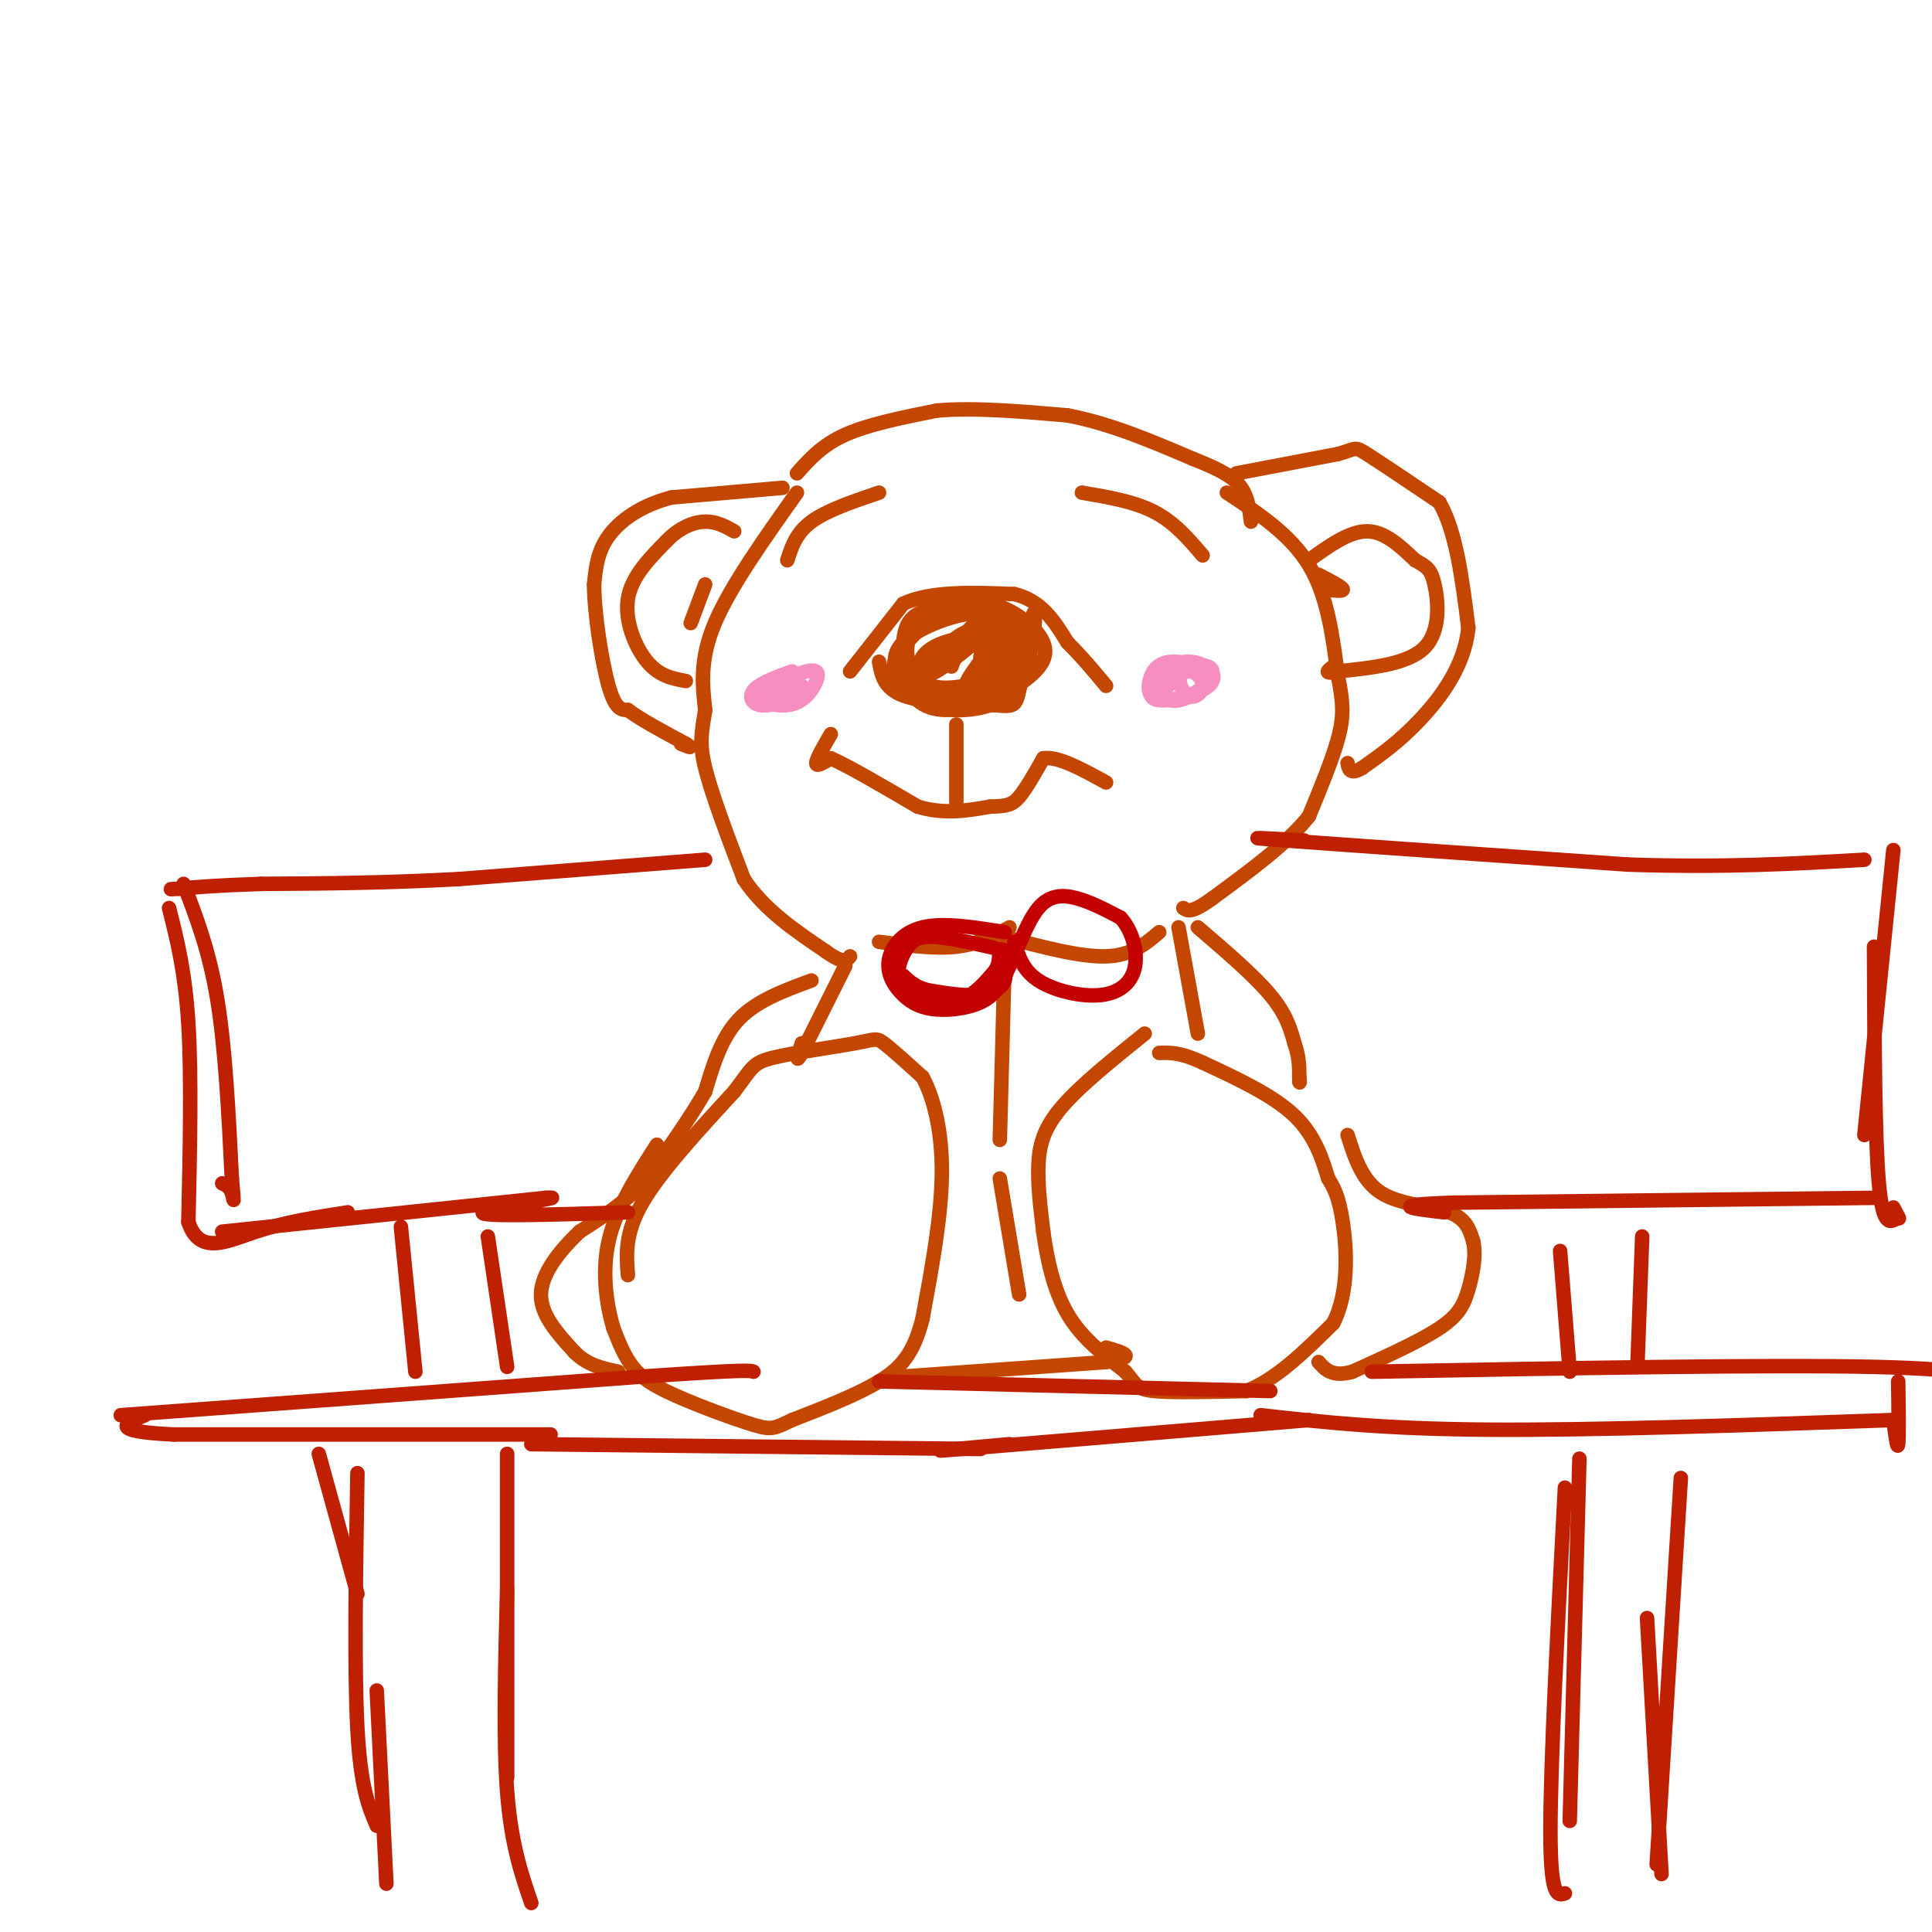 <svg viewBox='0 0 400 400' version='1.1' xmlns='http://www.w3.org/2000/svg' xmlns:xlink='http://www.w3.org/1999/xlink'><g fill='none' stroke='#C34701' stroke-width='3' stroke-linecap='round' stroke-linejoin='round'><path d='M176,139c0.000,0.000 11.000,-14.000 11,-14'/><path d='M187,125c5.667,-2.667 14.333,-2.333 23,-2'/><path d='M210,123c5.667,1.333 8.333,5.667 11,10'/><path d='M221,133c3.167,3.167 5.583,6.083 8,9'/><path d='M182,137c0.500,2.750 1.000,5.500 5,7c4.000,1.500 11.500,1.750 19,2'/><path d='M206,146c3.933,0.356 4.267,0.244 5,-3c0.733,-3.244 1.867,-9.622 3,-16'/><path d='M214,127c0.511,-0.711 0.289,5.511 -1,9c-1.289,3.489 -3.644,4.244 -6,5'/><path d='M207,141c-1.333,0.833 -1.667,0.417 -2,0'/><path d='M209,129c-4.800,6.156 -9.600,12.311 -9,13c0.600,0.689 6.600,-4.089 8,-6c1.400,-1.911 -1.800,-0.956 -5,0'/><path d='M203,136c0.493,-2.581 4.225,-9.034 2,-8c-2.225,1.034 -10.407,9.555 -10,9c0.407,-0.555 9.405,-10.188 9,-10c-0.405,0.188 -10.212,10.195 -11,12c-0.788,1.805 7.442,-4.591 11,-8c3.558,-3.409 2.445,-3.831 0,-4c-2.445,-0.169 -6.223,-0.084 -10,0'/><path d='M194,127c-2.949,0.866 -5.320,3.031 -6,6c-0.680,2.969 0.332,6.743 4,6c3.668,-0.743 9.991,-6.001 13,-9c3.009,-2.999 2.704,-3.738 -1,-4c-3.704,-0.262 -10.806,-0.047 -14,3c-3.194,3.047 -2.481,8.925 -1,12c1.481,3.075 3.730,3.347 7,3c3.270,-0.347 7.561,-1.311 10,-3c2.439,-1.689 3.025,-4.102 3,-7c-0.025,-2.898 -0.661,-6.280 -3,-8c-2.339,-1.720 -6.383,-1.777 -10,0c-3.617,1.777 -6.809,5.389 -10,9'/><path d='M186,135c-1.728,3.004 -1.050,6.012 1,8c2.050,1.988 5.470,2.954 9,3c3.530,0.046 7.171,-0.828 11,-4c3.829,-3.172 7.846,-8.641 5,-12c-2.846,-3.359 -12.554,-4.607 -18,-4c-5.446,0.607 -6.631,3.068 -7,7c-0.369,3.932 0.078,9.334 3,12c2.922,2.666 8.318,2.594 13,0c4.682,-2.594 8.650,-7.712 10,-11c1.350,-3.288 0.084,-4.747 -3,-6c-3.084,-1.253 -7.984,-2.299 -12,-2c-4.016,0.299 -7.147,1.943 -9,4c-1.853,2.057 -2.426,4.529 -3,7'/><path d='M186,137c-0.281,2.734 0.517,6.069 4,8c3.483,1.931 9.649,2.457 14,1c4.351,-1.457 6.885,-4.896 8,-8c1.115,-3.104 0.812,-5.874 -1,-8c-1.812,-2.126 -5.132,-3.609 -10,-3c-4.868,0.609 -11.282,3.310 -14,6c-2.718,2.690 -1.739,5.371 0,8c1.739,2.629 4.238,5.208 9,5c4.762,-0.208 11.787,-3.202 15,-6c3.213,-2.798 2.612,-5.399 1,-8c-1.612,-2.601 -4.236,-5.202 -8,-6c-3.764,-0.798 -8.667,0.208 -12,2c-3.333,1.792 -5.095,4.369 -5,7c0.095,2.631 2.048,5.315 4,8'/><path d='M191,143c2.316,2.127 6.106,3.444 10,3c3.894,-0.444 7.893,-2.650 11,-5c3.107,-2.350 5.324,-4.845 4,-8c-1.324,-3.155 -6.187,-6.969 -11,-8c-4.813,-1.031 -9.574,0.722 -13,3c-3.426,2.278 -5.516,5.080 -6,8c-0.484,2.920 0.636,5.957 3,8c2.364,2.043 5.970,3.092 10,3c4.030,-0.092 8.483,-1.326 11,-4c2.517,-2.674 3.097,-6.788 1,-9c-2.097,-2.212 -6.871,-2.521 -11,-2c-4.129,0.521 -7.612,1.871 -9,4c-1.388,2.129 -0.682,5.037 2,6c2.682,0.963 7.341,-0.018 12,-1'/><path d='M205,141c2.635,-1.290 3.223,-4.015 3,-6c-0.223,-1.985 -1.258,-3.232 -3,-4c-1.742,-0.768 -4.191,-1.059 -7,1c-2.809,2.059 -5.976,6.469 -6,9c-0.024,2.531 3.097,3.184 6,3c2.903,-0.184 5.589,-1.203 6,-4c0.411,-2.797 -1.454,-7.370 -3,-8c-1.546,-0.630 -2.773,2.685 -4,6'/><path d='M172,152c-1.500,2.583 -3.000,5.167 -3,6c0.000,0.833 1.500,-0.083 3,-1'/><path d='M172,157c3.500,1.500 10.750,5.750 18,10'/><path d='M190,167c5.500,1.667 10.250,0.833 15,0'/><path d='M205,167c3.444,-0.089 4.556,-0.311 6,-2c1.444,-1.689 3.222,-4.844 5,-8'/><path d='M216,157c3.000,-0.500 8.000,2.250 13,5'/><path d='M198,150c0.000,0.000 0.000,16.000 0,16'/><path d='M224,102c5.417,0.917 10.833,1.833 15,4c4.167,2.167 7.083,5.583 10,9'/><path d='M182,102c-5.417,1.833 -10.833,3.667 -14,6c-3.167,2.333 -4.083,5.167 -5,8'/><path d='M256,98c0.000,0.000 21.000,-4.000 21,-4'/><path d='M277,94c3.933,-1.067 3.267,-1.733 6,0c2.733,1.733 8.867,5.867 15,10'/><path d='M298,104c3.500,6.000 4.750,16.000 6,26'/><path d='M304,130c-0.756,7.822 -5.644,14.378 -10,19c-4.356,4.622 -8.178,7.311 -12,10'/><path d='M282,159c-2.500,1.500 -2.750,0.250 -3,-1'/><path d='M274,122c2.083,0.250 4.167,0.500 4,0c-0.167,-0.500 -2.583,-1.750 -5,-3'/><path d='M271,116c4.167,-3.000 8.333,-6.000 12,-6c3.667,0.000 6.833,3.000 10,6'/><path d='M293,116c2.357,1.345 3.250,1.708 4,5c0.750,3.292 1.357,9.512 -2,13c-3.357,3.488 -10.679,4.244 -18,5'/><path d='M277,139c-3.167,0.667 -2.083,-0.167 -1,-1'/><path d='M162,101c0.000,0.000 -23.000,2.000 -23,2'/><path d='M139,103c-6.333,1.644 -10.667,4.756 -13,8c-2.333,3.244 -2.667,6.622 -3,10'/><path d='M123,121c0.022,6.000 1.578,16.000 3,21c1.422,5.000 2.711,5.000 4,5'/><path d='M130,147c2.667,2.000 7.333,4.500 12,7'/><path d='M142,154c1.833,1.167 0.417,0.583 -1,0'/><path d='M142,141c-2.756,-0.511 -5.511,-1.022 -8,-4c-2.489,-2.978 -4.711,-8.422 -4,-13c0.711,-4.578 4.356,-8.289 8,-12'/><path d='M138,112c2.756,-2.844 5.644,-3.956 8,-4c2.356,-0.044 4.178,0.978 6,2'/><path d='M146,121c0.000,0.000 -3.000,8.000 -3,8'/><path d='M165,102c-6.917,9.750 -13.833,19.500 -17,27c-3.167,7.500 -2.583,12.750 -2,18'/><path d='M146,147c-0.667,4.444 -1.333,6.556 0,12c1.333,5.444 4.667,14.222 8,23'/><path d='M154,182c4.167,6.333 10.583,10.667 17,15'/><path d='M171,197c3.667,2.667 4.333,1.833 5,1'/><path d='M165,98c2.583,-2.917 5.167,-5.833 10,-8c4.833,-2.167 11.917,-3.583 19,-5'/><path d='M194,85c7.667,-0.667 17.333,0.167 27,1'/><path d='M221,86c8.833,1.667 17.417,5.333 26,9'/><path d='M247,95c6.178,2.422 8.622,3.978 10,6c1.378,2.022 1.689,4.511 2,7'/><path d='M254,102c6.583,4.333 13.167,8.667 17,15c3.833,6.333 4.917,14.667 6,23'/><path d='M277,140c1.200,5.756 1.200,8.644 0,13c-1.200,4.356 -3.600,10.178 -6,16'/><path d='M271,169c-4.333,5.500 -12.167,11.250 -20,17'/><path d='M251,186c-4.333,3.167 -5.167,2.583 -6,2'/><path d='M175,200c0.000,0.000 -9.000,18.000 -9,18'/><path d='M166,218c-1.500,2.667 -0.750,0.333 0,-2'/><path d='M130,264c-0.333,-4.333 -0.667,-8.667 3,-15c3.667,-6.333 11.333,-14.667 19,-23'/><path d='M152,226c3.791,-4.984 3.769,-5.944 8,-7c4.231,-1.056 12.716,-2.207 17,-3c4.284,-0.793 4.367,-1.226 6,0c1.633,1.226 4.817,4.113 8,7'/><path d='M191,223c2.311,4.200 4.089,11.200 4,20c-0.089,8.800 -2.044,19.400 -4,30'/><path d='M191,273c-1.822,7.200 -4.378,10.200 -9,13c-4.622,2.800 -11.311,5.400 -18,8'/><path d='M164,294c-3.758,1.758 -4.152,2.152 -8,1c-3.848,-1.152 -11.152,-3.848 -16,-6c-4.848,-2.152 -7.242,-3.758 -9,-6c-1.758,-2.242 -2.879,-5.121 -4,-8'/><path d='M127,275c-1.289,-4.356 -2.511,-11.244 -1,-18c1.511,-6.756 5.756,-13.378 10,-20'/><path d='M237,214c-6.600,5.311 -13.200,10.622 -17,15c-3.800,4.378 -4.800,7.822 -5,12c-0.200,4.178 0.400,9.089 1,14'/><path d='M216,255c0.733,5.422 2.067,11.978 5,17c2.933,5.022 7.467,8.511 12,12'/><path d='M233,284c2.356,2.756 2.244,3.644 6,4c3.756,0.356 11.378,0.178 19,0'/><path d='M258,288c6.167,-2.333 12.083,-8.167 18,-14'/><path d='M276,274c3.378,-6.444 2.822,-15.556 2,-21c-0.822,-5.444 -1.911,-7.222 -3,-9'/><path d='M275,244c-1.178,-3.800 -2.622,-8.800 -7,-13c-4.378,-4.200 -11.689,-7.600 -19,-11'/><path d='M249,220c-4.667,-2.167 -6.833,-2.083 -9,-2'/><path d='M244,192c0.000,0.000 4.000,22.000 4,22'/><path d='M248,192c5.833,5.000 11.667,10.000 15,14c3.333,4.000 4.167,7.000 5,10'/><path d='M268,216c1.000,2.833 1.000,4.917 1,7'/><path d='M269,223c0.167,1.333 0.083,1.167 0,1'/><path d='M279,235c1.511,4.756 3.022,9.511 7,12c3.978,2.489 10.422,2.711 14,4c3.578,1.289 4.289,3.644 5,6'/><path d='M305,257c0.690,2.821 -0.083,6.875 -1,10c-0.917,3.125 -1.976,5.321 -6,8c-4.024,2.679 -11.012,5.839 -18,9'/><path d='M280,284c-4.167,1.167 -5.583,-0.417 -7,-2'/><path d='M168,203c-5.667,2.083 -11.333,4.167 -15,8c-3.667,3.833 -5.333,9.417 -7,15'/><path d='M146,226c-3.167,5.500 -7.583,11.750 -12,18'/><path d='M134,244c-4.333,4.833 -9.167,7.917 -14,11'/><path d='M120,255c-4.267,4.067 -7.933,8.733 -8,13c-0.067,4.267 3.467,8.133 7,12'/><path d='M119,280c2.667,2.667 5.833,3.333 9,4'/><path d='M187,285c0.000,0.000 42.000,-3.000 42,-3'/><path d='M229,282c7.000,-1.000 3.500,-2.000 0,-3'/><path d='M208,199c0.000,0.000 -1.000,37.000 -1,37'/><path d='M207,244c0.000,0.000 4.000,24.000 4,24'/><path d='M182,195c5.750,0.750 11.500,1.500 16,1c4.500,-0.500 7.750,-2.250 11,-4'/><path d='M208,194c7.833,2.083 15.667,4.167 21,4c5.333,-0.167 8.167,-2.583 11,-5'/></g>
<g fill='none' stroke='#F68FBF' stroke-width='3' stroke-linecap='round' stroke-linejoin='round'><path d='M245,138c-2.405,1.268 -4.810,2.536 -6,4c-1.190,1.464 -1.166,3.124 2,3c3.166,-0.124 9.474,-2.033 10,-4c0.526,-1.967 -4.731,-3.991 -8,-4c-3.269,-0.009 -4.550,1.998 -5,4c-0.450,2.002 -0.069,4.001 3,4c3.069,-0.001 8.826,-2.000 10,-4c1.174,-2.000 -2.236,-4.000 -5,-4c-2.764,-0.000 -4.882,2.000 -7,4'/><path d='M239,141c-0.473,1.866 1.844,4.531 5,4c3.156,-0.531 7.150,-4.258 7,-6c-0.150,-1.742 -4.443,-1.500 -6,0c-1.557,1.500 -0.376,4.258 1,5c1.376,0.742 2.947,-0.531 3,-2c0.053,-1.469 -1.414,-3.134 -3,-3c-1.586,0.134 -3.293,2.067 -5,4'/><path d='M164,139c-3.415,1.230 -6.831,2.461 -8,4c-1.169,1.539 -0.092,3.387 3,3c3.092,-0.387 8.198,-3.011 7,-4c-1.198,-0.989 -8.699,-0.345 -10,1c-1.301,1.345 3.600,3.392 7,3c3.400,-0.392 5.300,-3.221 6,-5c0.700,-1.779 0.200,-2.508 -2,-2c-2.200,0.508 -6.100,2.254 -10,4'/><path d='M157,143c-0.667,0.667 2.667,0.333 6,0'/></g>
<g fill='none' stroke='#BF2001' stroke-width='3' stroke-linecap='round' stroke-linejoin='round'><path d='M146,178c0.000,0.000 -51.000,4.000 -51,4'/><path d='M95,182c-15.333,0.833 -28.167,0.917 -41,1'/><path d='M54,183c-9.667,0.333 -13.333,0.667 -17,1'/><path d='M37,184c-2.833,0.167 -1.417,0.083 0,0'/><path d='M38,183c2.667,6.917 5.333,13.833 7,24c1.667,10.167 2.333,23.583 3,37'/><path d='M48,244c0.556,6.511 0.444,4.289 0,3c-0.444,-1.289 -1.222,-1.644 -2,-2'/><path d='M35,188c1.667,6.583 3.333,13.167 4,24c0.667,10.833 0.333,25.917 0,41'/><path d='M39,253c2.267,7.000 7.933,4.000 14,2c6.067,-2.000 12.533,-3.000 19,-4'/><path d='M46,255c0.000,0.000 67.000,-7.000 67,-7'/><path d='M113,248c6.200,-0.422 -11.800,2.022 -13,3c-1.200,0.978 14.400,0.489 30,0'/><path d='M270,174c-7.583,-0.417 -15.167,-0.833 -4,0c11.167,0.833 41.083,2.917 71,5'/><path d='M337,179c20.000,0.667 34.500,-0.167 49,-1'/><path d='M392,176c0.000,0.000 -6.000,59.000 -6,59'/><path d='M388,196c0.083,19.833 0.167,39.667 1,49c0.833,9.333 2.417,8.167 4,7'/><path d='M393,252c0.500,0.833 -0.250,-0.583 -1,-2'/><path d='M388,248c0.000,0.000 -87.000,1.000 -87,1'/><path d='M301,249c-14.833,0.500 -8.417,1.250 -2,2'/><path d='M340,256c0.000,0.000 -1.000,27.000 -1,27'/><path d='M323,259c0.000,0.000 2.000,25.000 2,25'/><path d='M83,254c0.000,0.000 3.000,30.000 3,30'/><path d='M101,256c0.000,0.000 4.000,27.000 4,27'/><path d='M25,293c0.000,0.000 108.000,-8.000 108,-8'/><path d='M133,285c21.833,-1.500 22.417,-1.250 23,-1'/><path d='M182,286c0.000,0.000 81.000,2.000 81,2'/><path d='M284,284c41.000,-0.750 82.000,-1.500 104,-1c22.000,0.500 25.000,2.250 28,4'/><path d='M416,287c4.000,1.000 0.000,1.500 -4,2'/><path d='M393,286c0.083,5.833 0.167,11.667 0,13c-0.167,1.333 -0.583,-1.833 -1,-5'/><path d='M392,294c-31.083,1.083 -62.167,2.167 -84,2c-21.833,-0.167 -34.417,-1.583 -47,-3'/><path d='M271,294c-30.833,2.583 -61.667,5.167 -72,6c-10.333,0.833 -0.167,-0.083 10,-1'/><path d='M203,300c0.000,0.000 -93.000,-1.000 -93,-1'/><path d='M114,297c0.000,0.000 -78.000,0.000 -78,0'/><path d='M36,297c-14.000,-0.667 -10.000,-2.333 -6,-4'/><path d='M66,301c0.000,0.000 8.000,29.000 8,29'/><path d='M74,305c-0.333,20.417 -0.667,40.833 0,53c0.667,12.167 2.333,16.083 4,20'/><path d='M78,350c0.000,0.000 2.000,40.000 2,40'/><path d='M105,301c0.000,0.000 0.000,67.000 0,67'/><path d='M105,329c-0.417,15.583 -0.833,31.167 0,42c0.833,10.833 2.917,16.917 5,23'/><path d='M327,302c0.000,0.000 -2.000,75.000 -2,75'/><path d='M324,308c-1.500,28.500 -3.000,57.000 -3,71c0.000,14.000 1.500,13.500 3,13'/><path d='M348,306c0.000,0.000 -5.000,80.000 -5,80'/><path d='M341,335c0.000,0.000 3.000,53.000 3,53'/></g>
<g fill='none' stroke='#C30101' stroke-width='3' stroke-linecap='round' stroke-linejoin='round'><path d='M208,193c-6.339,-1.029 -12.678,-2.057 -17,-1c-4.322,1.057 -6.628,4.200 -7,7c-0.372,2.800 1.189,5.256 3,7c1.811,1.744 3.872,2.777 7,3c3.128,0.223 7.322,-0.365 10,-2c2.678,-1.635 3.839,-4.318 5,-7'/><path d='M209,200c1.762,-3.631 3.667,-9.208 6,-12c2.333,-2.792 5.095,-2.798 8,-2c2.905,0.798 5.952,2.399 9,4'/><path d='M232,190c2.305,2.498 3.566,6.742 3,10c-0.566,3.258 -2.960,5.531 -7,6c-4.040,0.469 -9.726,-0.866 -13,-3c-3.274,-2.134 -4.137,-5.067 -5,-8'/><path d='M209,197c-5.737,-1.350 -11.474,-2.701 -15,-3c-3.526,-0.299 -4.840,0.453 -6,2c-1.160,1.547 -2.167,3.889 -2,6c0.167,2.111 1.506,3.991 4,5c2.494,1.009 6.141,1.145 9,0c2.859,-1.145 4.929,-3.573 7,-6'/><path d='M206,201c1.185,-1.860 0.648,-3.509 1,-3c0.352,0.509 1.595,3.175 1,5c-0.595,1.825 -3.027,2.807 -6,3c-2.973,0.193 -6.486,-0.404 -10,-1'/><path d='M192,205c-2.500,-0.667 -3.750,-1.833 -5,-3'/></g>
</svg>